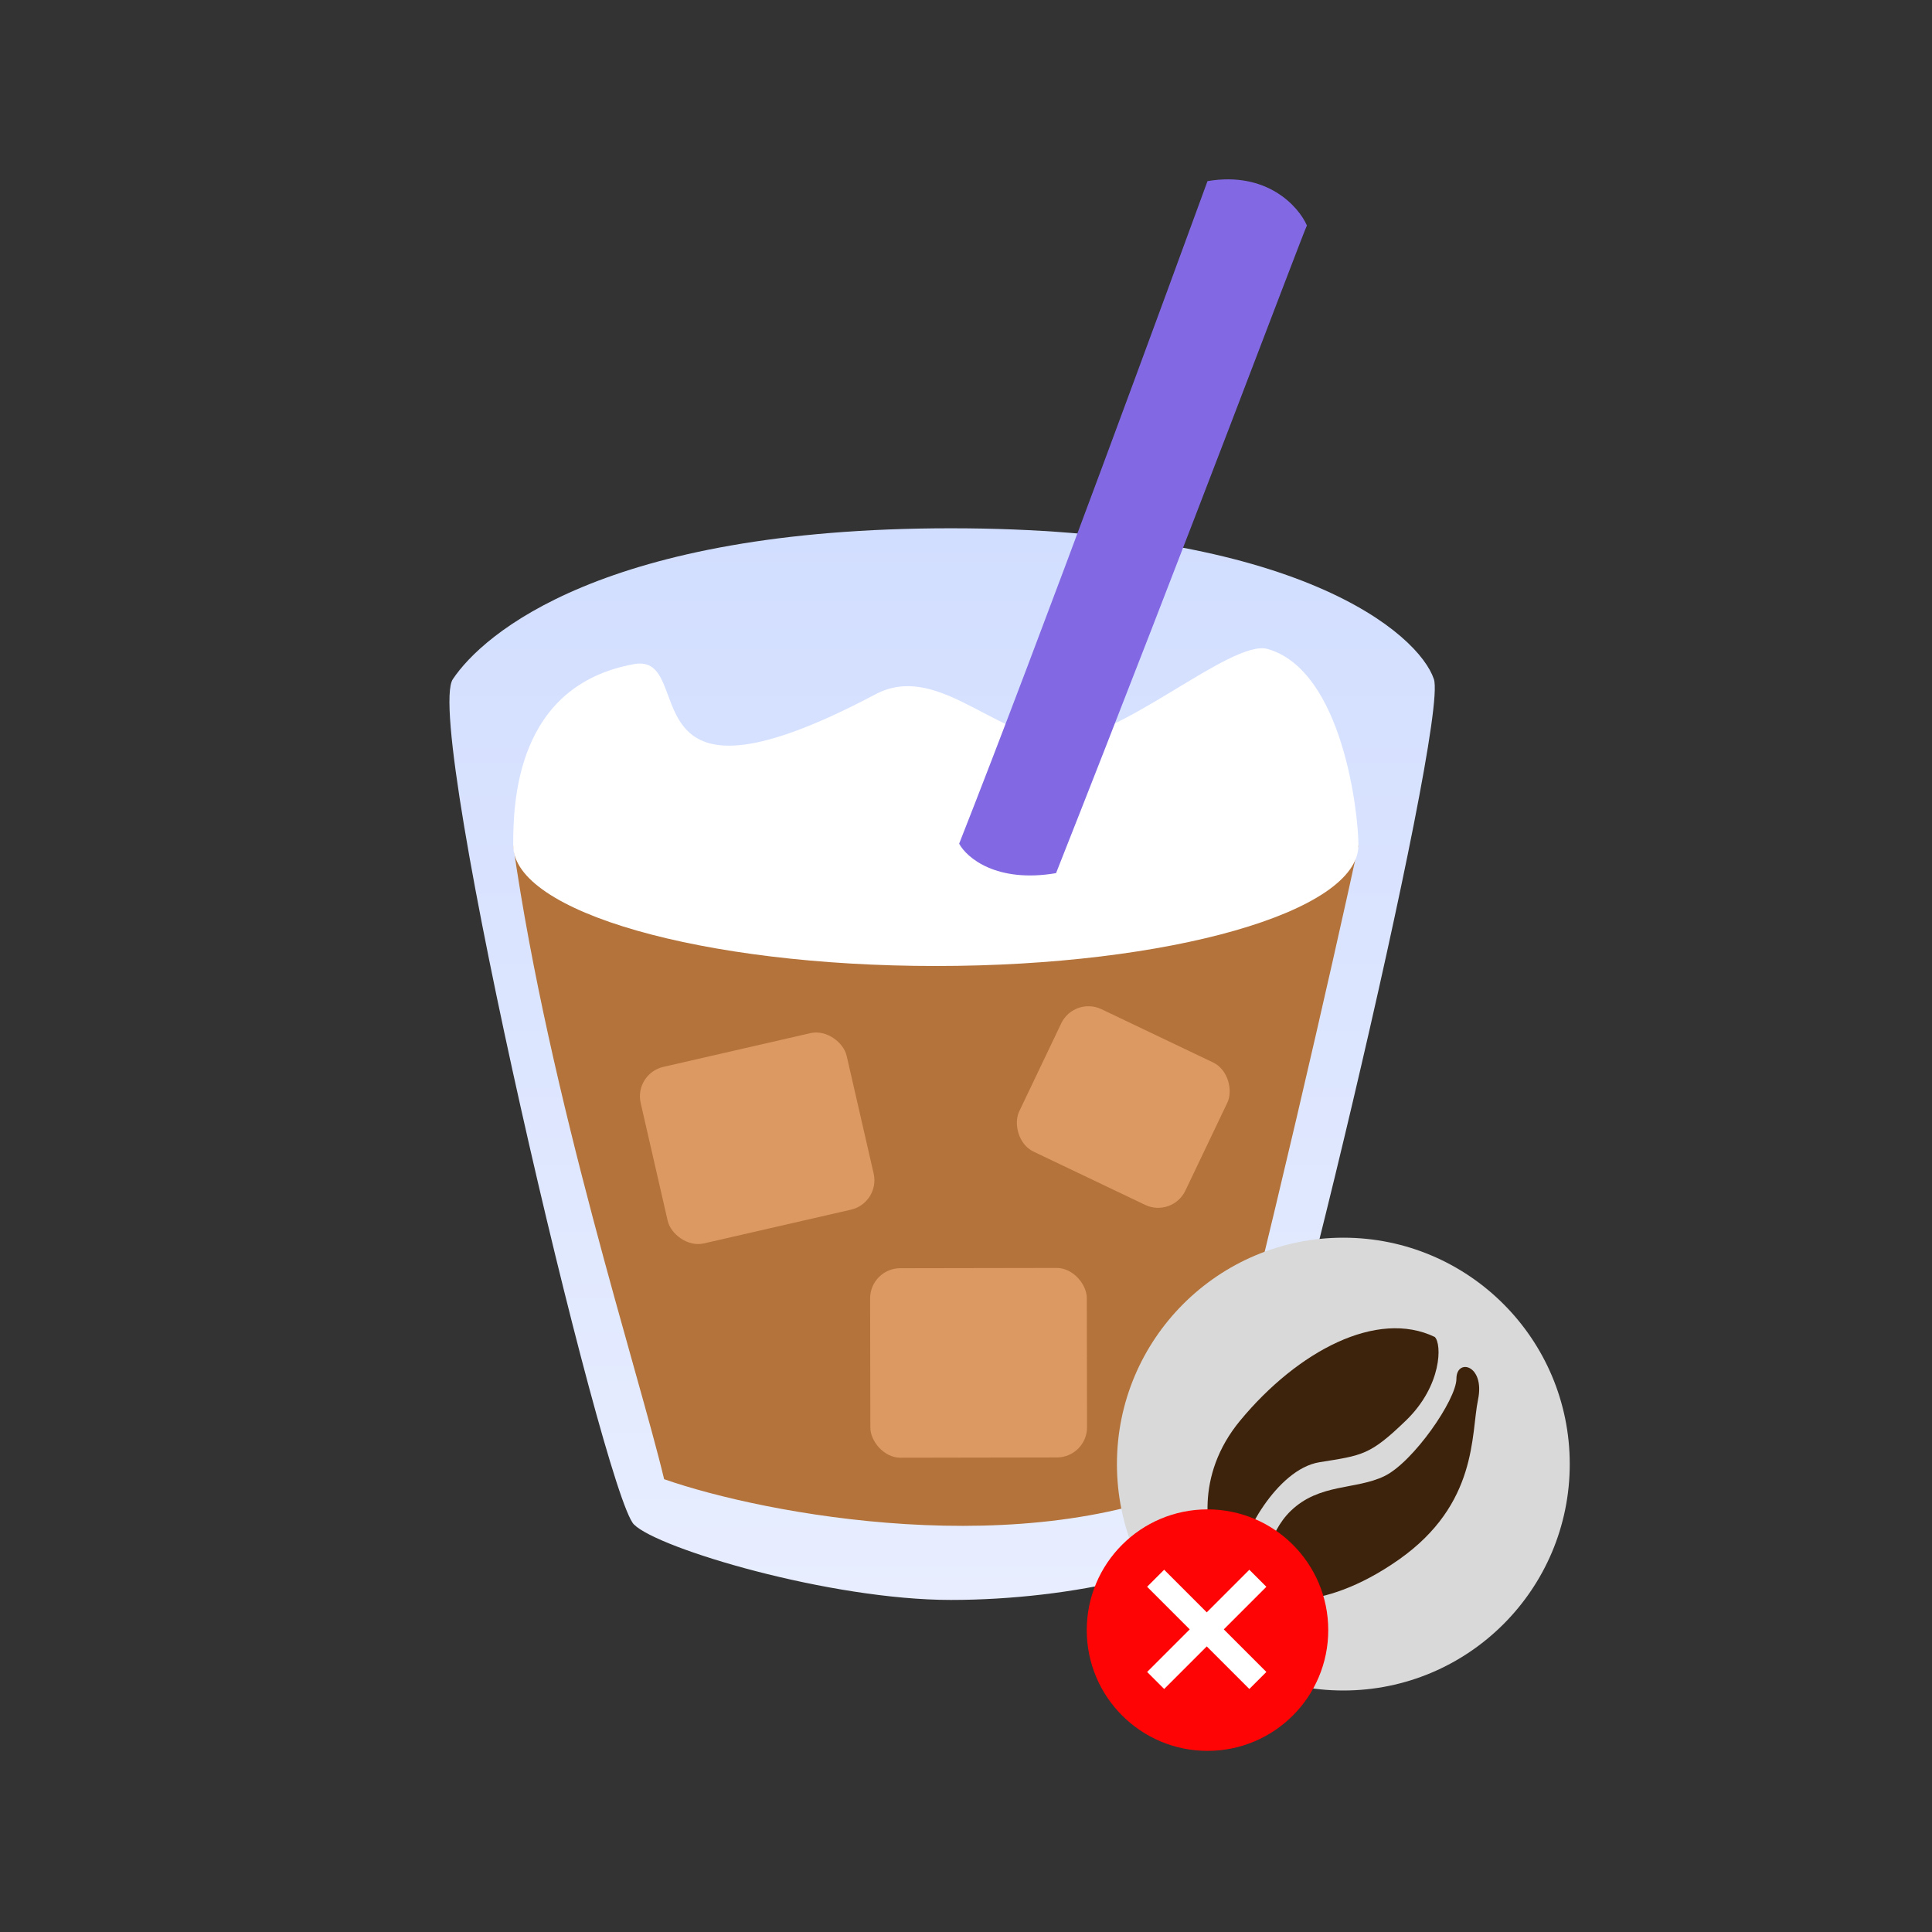 <svg xmlns="http://www.w3.org/2000/svg" fill="none" viewBox="0 0 64 64" height="64" width="64">
<rect x="0" y="0" width="64" height="64" fill="#333333" stroke="none"/>
<path fill="url(#paint0_linear_3349_136)" d="M41 50.5C40 52 35.5 53 31.5 53C27.5 53 21.8 51.3 21 50.5C20 49.5 14 24 15 22.5C16 21 20 17.5 31.5 17.5C43 17.5 47 21 47.5 22.5C48 24 42 49 41 50.5Z"></path>
<path fill="#B4733B" d="M40 49C34 51.8 25.333 50.167 22 49C21.167 45.5 18.2 36.4 17 28C26.6 32.8 40.167 30 45 28C44.167 31.833 42 41.4 40 49Z"></path>
<path fill="white" d="M45 28C45 30.209 38.732 32 31 32C23.268 32 17 30.209 17 28C17 26.579 17.093 22.71 21 22C23.168 21.606 20.5 27.5 29 23C31 21.941 32.868 24.33 35 24.5C36.976 24.657 40.778 21.144 42 21.5C44.472 22.221 44.998 26.916 45 28Z"></path>
<rect fill="#DC9A62" transform="rotate(-12.916 21 35.565)" rx="1" height="6" width="7" y="35.565" x="21"></rect>
<rect fill="#DC9A62" transform="rotate(25.508 35.584 33)" rx="1" height="5.227" width="6.098" y="33" x="35.584"></rect>
<rect fill="#DC9A62" transform="rotate(-0.1 28.822 42.013)" rx="1" height="6.278" width="7.178" y="42.013" x="28.822"></rect>
<path fill="#8269E3" d="M34.983 28.924C33.011 29.259 32.022 28.413 31.773 27.948C34.49 21.062 38.892 9.029 40 6C41.972 5.665 43.017 6.839 43.293 7.469C43.048 8.017 39.5 17.5 34.983 28.924Z"></path>
<circle fill="#D9D9D9" r="7.5" cy="48.5" cx="44.5"></circle>
<path fill="#3E230C" d="M41.085 47.055C39.557 48.899 39.971 50.897 40.369 51.666C40.607 51.896 41.085 52.219 41.085 51.666C41.085 50.974 42.278 48.669 43.71 48.438C45.142 48.208 45.381 48.208 46.575 47.055C47.768 45.903 47.768 44.519 47.529 44.289C45.62 43.367 42.994 44.75 41.085 47.055Z"></path>
<path fill="#3E230C" d="M42.756 50.052C41.992 50.79 41.801 52.05 41.801 52.588C41.767 53.049 43.71 53.51 46.336 51.666C48.962 49.821 48.723 47.516 48.962 46.364C49.2 45.211 48.246 44.98 48.246 45.672C48.246 46.364 46.813 48.438 45.859 48.899C44.904 49.36 43.71 49.13 42.756 50.052Z"></path>
<circle fill="#FF0404" r="4" cy="54" cx="40"></circle>
<rect fill="white" transform="rotate(45 41.386 52)" height="4.788" width="0.798" y="52" x="41.386"></rect>
<rect fill="white" transform="rotate(-45 38 52.564)" height="4.788" width="0.798" y="52.564" x="38"></rect>
<defs>
<linearGradient gradientUnits="userSpaceOnUse" y2="53" x2="31.209" y1="17.5" x1="31.209" id="paint0_linear_3349_136">
<stop stop-color="#D2DEFF"></stop>
<stop stop-color="#E8EEFF" offset="1"></stop>
</linearGradient>
</defs>
</svg>
